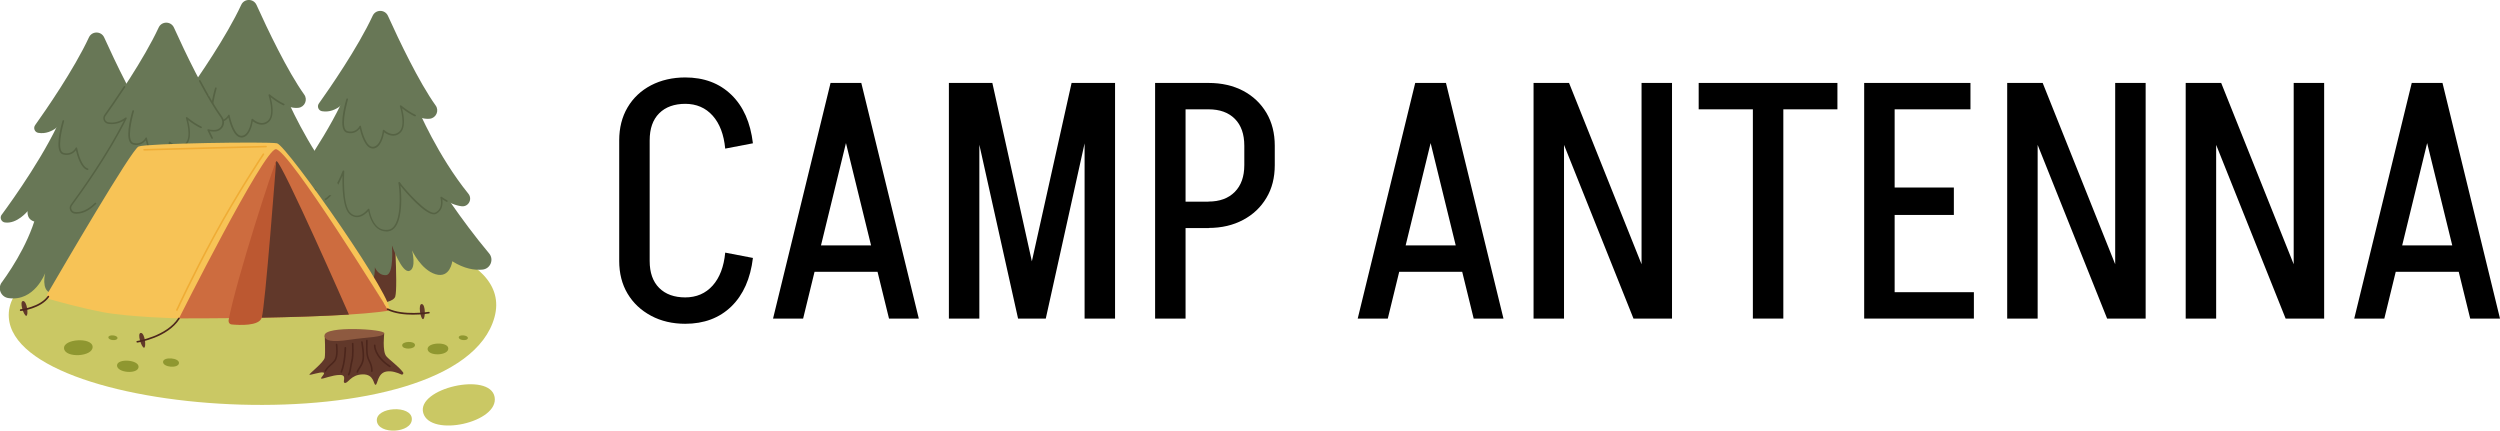 <?xml version="1.0" encoding="UTF-8"?><svg id="_レイヤー_2" xmlns="http://www.w3.org/2000/svg" viewBox="0 0 263.44 45.38"><defs><style>.cls-1{fill:#f7c356;}.cls-2{fill:#687756;}.cls-3{fill:#efac35;}.cls-4{fill:#8f9730;}.cls-5{fill:#bc5831;}.cls-6{fill:#8e5a40;}.cls-7{fill:#cd6c3f;}.cls-8{fill:#cac864;}.cls-9{fill:#566344;}.cls-10{fill:#61382a;}.cls-11{fill:#4c261c;}</style></defs><g id="_レイヤー_1-2"><path d="m65.25,14.79c0-1.31.29-2.47.88-3.47.59-1,1.41-1.77,2.47-2.33,1.06-.55,2.27-.83,3.63-.83v2.78c-1.17,0-2.1.33-2.77,1-.67.67-1,1.62-1,2.84h-3.21Zm0,12.75v-12.79h3.21v12.79h-3.21Zm0-.04h3.21c0,1.22.33,2.17,1,2.84.67.67,1.59,1,2.77,1v2.78c-1.36,0-2.57-.28-3.63-.85s-1.88-1.34-2.47-2.33c-.59-.99-.88-2.14-.88-3.45Zm11.17-11.84c-.14-1.48-.58-2.64-1.32-3.47-.74-.83-1.71-1.25-2.91-1.25v-2.78c2,0,3.62.61,4.88,1.83,1.26,1.22,2.01,2.92,2.27,5.11l-2.92.56Zm0,10.96l2.92.56c-.26,2.18-1.02,3.89-2.27,5.11-1.26,1.22-2.88,1.83-4.88,1.83v-2.78c1.2,0,2.17-.42,2.91-1.25.74-.83,1.18-1.99,1.32-3.47Z"/><path d="m90.69,8.74l-6.06,24.83h-3.17l6.06-24.83h3.17Zm-5.67,19.9v-2.78h9.02v2.78h-9.02Zm5.74-19.9l6.06,24.83h-3.14l-6.09-24.83h3.17Z"/><path d="m99.99,33.57V8.74h3.21v24.83h-3.21Zm7.29,0l-5.53-24.83h2.82l5.5,24.83h-2.78Zm.11,0l5.53-24.83h2.78l-5.5,24.83h-2.82Zm6.9,0V8.74h3.21v24.83h-3.21Z"/><path d="m121.72,33.57V8.74h3.21v24.83h-3.21Zm2.08-22.05v-2.78h3.59v2.78h-3.59Zm0,12.51v-2.78h3.59v2.78h-3.59Zm10.53-8.67h-3.21c0-1.22-.33-2.17-1-2.84-.67-.67-1.59-1-2.77-1v-2.78c1.39,0,2.6.28,3.65.83,1.04.55,1.86,1.33,2.45,2.32.59,1,.88,2.15.88,3.47Zm0,2.04c0,1.32-.29,2.47-.88,3.45-.59.99-1.4,1.76-2.45,2.32-1.05.56-2.26.85-3.65.85v-2.78c1.17,0,2.1-.34,2.77-1.02.67-.68,1-1.62,1-2.82h3.21Zm-3.21.04v-2.11h3.21v2.11h-3.21Z"/><path d="m152.3,8.74l-6.06,24.83h-3.17l6.06-24.83h3.17Zm-5.67,19.9v-2.78h9.02v2.78h-9.02Zm5.74-19.9l6.06,24.83h-3.14l-6.09-24.83h3.17Z"/><path d="m161.6,33.57V8.74h3.21v24.83h-3.21Zm10.53,0l-9.93-24.83h3.14l9.93,24.83h-3.14Zm.85,0V8.74h3.21v24.83h-3.21Z"/><path d="m179,11.52v-2.78h14.62v2.78h-14.62Zm5.71,22.05V8.74h3.21v24.83h-3.21Z"/><path d="m196.44,8.74h3.21v24.83h-3.21V8.74Zm1.8,24.83v-2.78h9.76v2.78h-9.76Zm.35-24.83h9.05v2.78h-9.05v-2.78Zm.18,13.91v-2.89h7.12v2.89h-7.12Z"/><path d="m211.51,33.57V8.74h3.21v24.83h-3.21Zm10.53,0l-9.93-24.83h3.14l9.93,24.83h-3.14Zm.85,0V8.74h3.21v24.83h-3.21Z"/><path d="m230.32,33.57V8.74h3.21v24.83h-3.21Zm10.53,0l-9.93-24.83h3.14l9.93,24.83h-3.14Zm.85,0V8.74h3.21v24.83h-3.21Z"/><path d="m257.31,8.74l-6.06,24.83h-3.17l6.06-24.83h3.17Zm-5.67,19.9v-2.78h9.02v2.78h-9.02Zm5.74-19.9l6.06,24.83h-3.14l-6.09-24.83h3.17Z"/><path class="cls-8" d="m.93,33.46c.74,10.8,47.43,13.69,51.18-.04,3.75-13.73-52-11.97-51.18.04Z"/><path class="cls-8" d="m44.6,43.52c.75,2.6,8.02,1,7.52-1.69s-8.26-.91-7.52,1.69Z"/><path class="cls-8" d="m39.71,44.35c.14,1.49,3.71,1.31,3.69-.2-.02-1.51-3.83-1.29-3.69.2Z"/><path class="cls-4" d="m12.33,38.51c0,.78,2.18.96,2.27.18.09-.79-2.26-.96-2.27-.18Z"/><path class="cls-4" d="m6.75,36.73c.13,1.03,3.04.87,3.01-.18-.03-1.05-3.14-.85-3.01.18Z"/><path class="cls-4" d="m17.18,38.14c0,.58,1.61.71,1.68.13.06-.58-1.67-.71-1.68-.13Z"/><path class="cls-4" d="m11.42,35.55c0,.33.93.41.96.08s-.96-.41-.96-.08Z"/><path class="cls-4" d="m48.34,35.55c0,.33.93.41.96.08.04-.33-.96-.41-.96-.08Z"/><path class="cls-4" d="m42.38,36.41c.05.46,1.35.42,1.35-.05s-1.39-.42-1.35.05Z"/><path class="cls-4" d="m45.06,36.81c.08.75,2.18.68,2.18-.08,0-.76-2.26-.67-2.18.08Z"/><path class="cls-10" d="m37.47,24.01l4-1.13s.49,7.38.18,8.37c-.31,1-4.45,1-4.86,0-.4-1,.67-7.24.67-7.24Z"/><path class="cls-2" d="m30.09,27.47c1.21-1.66,3.33-4.97,3.89-8.31.79-4.74,3.23-4.42,3.23-4.42l8.69,4.24s2.59,4.09,5.64,7.72c.54.64.14,1.63-.7,1.71-.82.08-1.91-.08-3.18-.88,0,0-.22,1.83-1.76,1.37-1.54-.47-2.48-2.51-2.48-2.51,0,0,.5,1.9-.29,2.16-.79.25-1.83-2.69-1.83-2.69,0,0,.25,3.06-.61,3.13-.86.07-1.19-.83-1.19-.83,0,0,.11,2.37-1.33,2.26-1.44-.11-.83-4.31-.83-4.31,0,0-1.11,2.77-2.12,2.48-1.01-.29-.57-2.08-.57-2.08,0,0-1.13,3.04-3.88,2.63-.78-.12-1.16-1.01-.7-1.65Z"/><path class="cls-2" d="m30.06,20.37c1.2-1.63,4.87-6.76,6.54-10.9l7.44,2.01s2.08,4.94,5.32,8.94c.46.57-.01,1.42-.74,1.31-.59-.08-1.31-.34-2.14-.92,0,0,.36,1.19-.57,1.65-.87.43-3.55-2.75-3.85-3.21.14.54.51,4.81-1.14,5.04-1.76.25-2.08-2.23-2.08-2.23,0,0-.97,1.29-1.94.47-.97-.83-.72-4.49-.72-4.49,0,0-1.19,3.2-2.37,3.09s-1.01-1.15-1.01-1.15c0,0-1.12,1.38-2.4,1.19-.38-.06-.56-.5-.34-.81Z"/><path class="cls-9" d="m40.67,24.4c.08,0,.17,0,.26-.02.31-.04.58-.23.79-.54.71-1.06.6-3.35.48-4.26.65.81,2.56,3.01,3.53,3.01.08,0,.16-.02.22-.05.74-.37.72-1.16.66-1.54.15.1.29.19.44.27.04.02.09,0,.12-.03.02-.04,0-.09-.03-.12-.2-.11-.4-.24-.6-.38-.03-.02-.07-.02-.1,0-.03.02-.04.06-.03.1.01.05.33,1.12-.53,1.55-.75.37-3.33-2.55-3.74-3.18-.02-.04-.07-.05-.11-.03-.04.02-.06.06-.05.1.1.38.39,3.29-.4,4.47-.18.27-.4.43-.67.46-.4.06-.75-.03-1.04-.25-.76-.58-.94-1.88-.94-1.9,0-.03-.03-.06-.06-.07-.03,0-.07,0-.09.03,0,0-.49.64-1.08.7-.26.03-.51-.06-.73-.25-.93-.79-.69-4.38-.69-4.42,0-.04-.03-.08-.07-.09-.04,0-.08.01-.1.05-.01.03-1.18,3.13-2.28,3.03-.05,0-.09.03-.09.08,0,.05.03.09.08.09.02,0,.04,0,.07,0,.94,0,1.82-1.8,2.2-2.68-.03,1.05,0,3.39.77,4.06.27.23.56.32.87.29.48-.05.88-.42,1.08-.63.08.4.33,1.34.98,1.83.27.2.58.31.92.31Z"/><path class="cls-2" d="m33.6,10.91c1.09-1.53,4.1-5.87,5.67-9.25.32-.69,1.3-.68,1.61.01,1.15,2.54,3.25,6.96,5.03,9.45.39.54.05,1.31-.61,1.39-.66.08-1.65-.17-3.08-1.33,0,0,.68,2.08-.11,2.77-.79.68-1.69-.18-1.69-.18,0,0-.18,1.72-1.11,1.8-.93.07-1.37-2.23-1.37-2.23,0,0-.4.83-1.37.57-.97-.25,0-3.45,0-3.45,0,0-1.06,1.52-2.63,1.26-.38-.06-.56-.5-.34-.81Z"/><path class="cls-9" d="m39.26,15.66s.03,0,.05,0c.83-.06,1.1-1.28,1.17-1.72.29.22,1.02.65,1.68.08.66-.57.37-2,.21-2.6.47.36.91.64,1.33.84.04.02.09,0,.12-.04s0-.09-.04-.12c-.46-.22-.97-.55-1.51-.99-.03-.02-.07-.03-.1,0-.03.02-.05.06-.03.1,0,.02.66,2.04-.08,2.67-.72.62-1.54-.14-1.57-.18-.02-.02-.06-.03-.09-.02-.03.01-.05.04-.06.07,0,.02-.18,1.65-1.03,1.72-.7.06-1.16-1.54-1.27-2.16,0-.04-.04-.07-.07-.07-.04,0-.07.01-.09.05-.01.03-.38.76-1.27.53-.1-.03-.17-.09-.23-.19-.42-.75.29-3.12.29-3.15.01-.05-.01-.09-.06-.11-.05-.01-.09.01-.11.06-.03.1-.74,2.46-.28,3.28.08.15.2.24.34.28.72.19,1.15-.19,1.35-.44.13.57.56,2.1,1.36,2.1Z"/><path class="cls-10" d="m23.63,22.86l4-1.13s.49,7.38.18,8.37c-.31,1-4.45,1-4.86,0-.4-1,.67-7.24.67-7.24Z"/><path class="cls-2" d="m16.25,26.32c1.21-1.66,3.33-4.97,3.89-8.31.79-4.74,3.23-4.42,3.23-4.42l8.69,4.24s2.59,4.09,5.64,7.72c.54.64.14,1.63-.7,1.71-.82.08-1.91-.08-3.18-.88,0,0-.22,1.83-1.76,1.37-1.54-.47-2.48-2.51-2.48-2.51,0,0,.5,1.9-.29,2.16-.79.25-1.83-2.69-1.83-2.69,0,0,.25,3.06-.61,3.13-.86.07-1.19-.83-1.19-.83,0,0,.11,2.37-1.33,2.26-1.44-.11-.83-4.31-.83-4.31,0,0-1.11,2.77-2.12,2.48-1.01-.29-.57-2.08-.57-2.08,0,0-1.13,3.04-3.88,2.63-.78-.12-1.16-1.01-.7-1.65Z"/><path class="cls-2" d="m16.22,19.21c1.2-1.63,4.87-6.76,6.54-10.9l7.44,2.01s2.08,4.94,5.32,8.94c.46.57-.01,1.42-.74,1.31-.59-.08-1.31-.34-2.14-.92,0,0,.36,1.19-.57,1.65-.87.43-3.55-2.75-3.85-3.21.14.54.51,4.81-1.14,5.04-1.76.25-2.08-2.23-2.08-2.23,0,0-.97,1.29-1.94.47-.97-.83-.72-4.49-.72-4.49,0,0-1.19,3.2-2.37,3.09-1.19-.11-1.01-1.15-1.01-1.15,0,0-1.12,1.38-2.4,1.19-.38-.06-.56-.5-.34-.81Z"/><path class="cls-9" d="m26.83,23.25c.08,0,.17,0,.26-.02.31-.04.58-.23.79-.54.71-1.06.6-3.35.48-4.26.65.81,2.56,3.01,3.53,3.01.08,0,.16-.02.22-.05.74-.37.72-1.16.66-1.54.15.1.29.19.44.27.04.02.09,0,.12-.03.02-.04,0-.09-.03-.12-.2-.11-.4-.24-.6-.38-.03-.02-.07-.02-.1,0-.03.02-.04.06-.03.1.01.05.33,1.12-.53,1.55-.75.37-3.33-2.55-3.74-3.18-.02-.04-.07-.05-.11-.03-.04.02-.06.06-.05.1.1.38.39,3.29-.4,4.47-.18.27-.4.43-.67.46-.4.06-.75-.03-1.04-.25-.76-.58-.94-1.88-.94-1.9,0-.03-.03-.06-.06-.07-.03,0-.07,0-.09.03,0,0-.49.64-1.08.7-.26.03-.51-.06-.73-.25-.93-.79-.69-4.38-.69-4.42,0-.04-.03-.08-.07-.09-.04,0-.08.01-.1.05-.01.03-1.18,3.13-2.28,3.03-.05,0-.09.03-.09.08,0,.05.03.09.08.09.02,0,.04,0,.07,0,.94,0,1.82-1.8,2.2-2.68-.03,1.05,0,3.39.77,4.06.27.23.56.32.87.29.48-.05.88-.42,1.08-.63.08.4.33,1.34.98,1.83.27.2.58.31.92.31Z"/><path class="cls-2" d="m19.75,9.76c1.09-1.53,4.1-5.87,5.67-9.25.32-.69,1.3-.68,1.61.01,1.15,2.54,3.25,6.96,5.03,9.45.39.54.05,1.31-.61,1.39-.66.08-1.65-.17-3.08-1.33,0,0,.68,2.08-.11,2.77-.79.68-1.69-.18-1.69-.18,0,0-.18,1.72-1.11,1.8-.93.07-1.37-2.23-1.37-2.23,0,0-.4.83-1.37.57s0-3.45,0-3.45c0,0-1.06,1.52-2.63,1.26-.38-.06-.56-.5-.34-.81Z"/><path class="cls-9" d="m25.42,14.5s.03,0,.05,0c.83-.06,1.1-1.28,1.17-1.72.29.22,1.02.65,1.68.08.66-.57.37-2,.21-2.6.47.36.91.64,1.33.84.04.02.09,0,.12-.04.02-.04,0-.09-.04-.12-.46-.22-.97-.55-1.51-.99-.03-.02-.07-.03-.1,0-.03.02-.05.06-.03.1,0,.02.66,2.04-.08,2.67-.72.62-1.54-.14-1.57-.18-.02-.02-.06-.03-.09-.02-.03.01-.05.04-.06.07,0,.02-.18,1.65-1.03,1.72-.01,0-.02,0-.03,0-.68,0-1.12-1.55-1.24-2.16,0-.04-.04-.07-.07-.07-.04,0-.07.01-.09.05-.01.03-.38.76-1.27.53-.1-.03-.17-.09-.23-.19-.42-.75.29-3.12.29-3.15.01-.05-.01-.09-.06-.11-.05-.01-.09.01-.11.06-.03.1-.74,2.46-.28,3.28.08.15.2.24.34.28.72.19,1.15-.19,1.35-.44.13.57.56,2.1,1.36,2.1Z"/><path class="cls-2" d="m.2,29.74c1.21-1.66,3.33-4.97,3.89-8.31.79-4.74,3.23-4.42,3.23-4.42l8.69,4.24s2.59,4.09,5.64,7.72c.54.64.14,1.63-.7,1.71-.82.08-1.91-.08-3.18-.88,0,0-.22,1.83-1.76,1.37-1.54-.47-2.48-2.51-2.48-2.51,0,0,.5,1.9-.29,2.16-.79.25-1.83-2.69-1.83-2.69,0,0,.25,3.06-.61,3.13-.86.07-1.19-.83-1.19-.83,0,0-.31,1.56-1.33,1.55-1.44,0-.83-3.6-.83-3.6,0,0-1.11,2.77-2.12,2.48-1.01-.29-.57-2.08-.57-2.08,0,0-1.13,3.04-3.88,2.63-.78-.12-1.16-1.01-.7-1.65Z"/><path class="cls-2" d="m.17,22.64c1.2-1.63,4.87-6.76,6.54-10.9l7.44,2.01s2.08,4.94,5.32,8.94c.46.57-.01,1.42-.74,1.31-.59-.08-1.31-.34-2.14-.92,0,0,.36,1.19-.57,1.65-.87.43-3.55-2.75-3.85-3.21.14.54.51,4.81-1.14,5.04-1.76.25-2.08-2.23-2.08-2.23,0,0-.97,1.29-1.94.47-.97-.83-.72-4.49-.72-4.49,0,0-1.19,3.2-2.37,3.09s-1.01-1.15-1.01-1.15c0,0-1.12,1.38-2.4,1.19-.38-.06-.56-.5-.34-.81Z"/><path class="cls-2" d="m3.7,13.19c1.09-1.53,4.1-5.87,5.67-9.25.32-.69,1.3-.68,1.61.01,1.15,2.54,3.25,6.96,5.03,9.45.39.54.05,1.31-.61,1.39-.66.08-1.65-.17-3.08-1.33,0,0,.68,2.08-.11,2.77-.79.68-1.69-.18-1.69-.18,0,0-.18,1.72-1.11,1.8-.93.07-1.37-2.23-1.37-2.23,0,0-.4.83-1.37.57-.97-.25,0-3.45,0-3.45,0,0-1.06,1.52-2.63,1.26-.38-.06-.56-.5-.34-.81Z"/><path class="cls-9" d="m9.24,17.92s.07-.03.08-.07c.01-.05-.02-.09-.06-.1-.63-.15-1.03-1.6-1.13-2.15,0-.04-.04-.07-.07-.07-.04,0-.07.01-.09.05-.01.03-.38.76-1.27.53-.1-.03-.17-.09-.23-.19-.42-.75.29-3.12.29-3.15.01-.05-.01-.09-.06-.11-.05-.01-.09.01-.11.06-.03.1-.74,2.46-.28,3.28.08.15.2.24.34.28.72.19,1.15-.19,1.35-.44.12.53.51,1.91,1.22,2.08,0,0,.01,0,.02,0Z"/><path class="cls-2" d="m7.54,28.71c1.21-1.66,3.33-4.97,3.89-8.31.79-4.74,3.23-4.42,3.23-4.42l8.69,4.24s2.59,4.09,5.64,7.72c.54.64.14,1.63-.7,1.71-.82.08-1.91-.08-3.18-.88,0,0-.22,1.83-1.76,1.37-1.54-.47-2.48-2.51-2.48-2.51,0,0,.5,1.9-.29,2.16-.79.25-1.83-2.69-1.83-2.69,0,0,.25,3.06-.61,3.13-.86.07-1.19-.83-1.19-.83,0,0,.11,2.37-1.33,2.26-1.44-.11-.83-4.31-.83-4.31,0,0-1.11,2.77-2.12,2.48-1.01-.29-.57-2.08-.57-2.08,0,0-1.13,3.04-3.88,2.63-.78-.12-1.16-1.01-.7-1.65Z"/><path class="cls-2" d="m7.51,21.6c1.2-1.63,4.87-6.76,6.54-10.9l7.44,2.01s2.08,4.94,5.32,8.94c.46.57-.01,1.42-.74,1.31-.59-.08-1.31-.34-2.14-.92,0,0,.36,1.19-.57,1.65-.87.43-3.55-2.75-3.85-3.21.14.54.51,4.81-1.14,5.04-1.76.25-2.08-2.23-2.08-2.23,0,0-.97,1.29-1.94.47-.97-.83-.72-4.49-.72-4.49,0,0-1.19,3.2-2.37,3.09s-1.01-1.15-1.01-1.15c0,0-1.12,1.38-2.4,1.19-.38-.06-.56-.5-.34-.81Z"/><path class="cls-9" d="m18.12,25.64c.08,0,.17,0,.26-.02.31-.04.58-.23.79-.54.71-1.06.6-3.35.48-4.26.65.81,2.56,3.01,3.53,3.01.08,0,.16-.02.22-.05.74-.37.72-1.16.66-1.54.15.1.29.19.44.27.04.02.09,0,.12-.03.02-.04,0-.09-.03-.12-.2-.11-.4-.24-.6-.38-.03-.02-.07-.02-.1,0-.03.02-.04.06-.03.1.01.05.33,1.12-.53,1.55-.75.37-3.33-2.55-3.74-3.18-.02-.04-.07-.05-.11-.03-.04.02-.06.06-.05.1.1.38.39,3.29-.4,4.47-.18.27-.4.43-.67.46-.4.06-.75-.03-1.04-.25-.76-.58-.94-1.88-.94-1.9,0-.03-.03-.06-.06-.07-.03,0-.07,0-.09.03,0,0-.49.64-1.08.7-.26.03-.51-.06-.73-.25-.93-.79-.69-4.38-.69-4.42,0-.04-.03-.08-.07-.09-.04,0-.08.01-.1.05-.01.03-1.18,3.13-2.28,3.03-.05,0-.09.03-.09.08,0,.05.03.09.08.09.02,0,.04,0,.07,0,.94,0,1.82-1.8,2.2-2.68-.03,1.05,0,3.39.77,4.06.27.23.56.32.87.29.48-.05.88-.42,1.08-.63.08.4.33,1.34.98,1.83.27.2.58.31.92.31Z"/><path class="cls-2" d="m11.05,12.15c1.09-1.53,4.1-5.87,5.67-9.25.32-.69,1.3-.68,1.61.01,1.15,2.54,3.25,6.96,5.03,9.45.39.54.05,1.31-.61,1.39-.66.08-1.65-.17-3.08-1.33,0,0,.68,2.08-.11,2.77-.79.68-1.69-.18-1.69-.18,0,0-.18,1.72-1.11,1.8-.93.07-1.37-2.23-1.37-2.23,0,0-.4.83-1.37.57-.97-.25,0-3.45,0-3.45,0,0-1.06,1.52-2.63,1.26-.38-.06-.56-.5-.34-.81Z"/><path class="cls-9" d="m16.71,16.9s.03,0,.05,0c.83-.06,1.1-1.28,1.17-1.72.29.22,1.02.65,1.68.08.66-.57.37-2,.21-2.6.47.36.91.64,1.33.84.04.02.09,0,.12-.04.02-.04,0-.09-.04-.12-.46-.22-.97-.55-1.51-.99-.03-.02-.07-.03-.1,0-.03.02-.05.06-.03.1,0,.02.66,2.04-.08,2.67-.72.62-1.54-.14-1.57-.18-.02-.02-.06-.03-.09-.02-.03.01-.05.04-.06.07,0,.02-.18,1.65-1.03,1.72-.7.05-1.16-1.54-1.27-2.16,0-.04-.04-.07-.07-.07-.04,0-.07.01-.09.05-.01.03-.38.76-1.27.53-.1-.03-.17-.09-.23-.19-.42-.75.29-3.12.29-3.15.01-.05-.01-.09-.06-.11-.05-.01-.09.01-.11.06-.03.1-.74,2.46-.28,3.28.08.15.2.24.34.28.72.19,1.15-.19,1.35-.44.13.57.56,2.1,1.36,2.1Z"/><path class="cls-9" d="m22.35,14.63s.03,0,.04,0c.04-.02.06-.07.04-.12-.11-.23-.22-.46-.33-.68.23.04.46.05.66.02.34-.04.63-.26.77-.57.14-.32.1-.67-.1-.96-.67-.93-1.44-2.22-2.3-3.84-.02-.04-.07-.06-.12-.04-.04.02-.06.07-.04.12.86,1.62,1.64,2.92,2.31,3.86.16.23.19.52.08.79-.11.26-.35.44-.63.47-.24.03-.5.01-.77-.06-.03,0-.07,0-.09.03-.02.03-.03.06-.01.09.13.28.27.56.41.84.02.03.05.05.08.05Z"/><path class="cls-9" d="m8.1,22.52c.87,0,1.63-.63,2.02-1.02.03-.03.03-.09,0-.12-.03-.03-.09-.03-.12,0-.33.33-1.2,1.09-2.13.95-.15-.02-.27-.12-.33-.26-.06-.14-.04-.29.05-.42,1.12-1.52,3.94-5.46,5.76-9.16.02-.04,0-.08-.02-.1-.03-.03-.07-.03-.11,0-.58.43-1.19.6-1.81.49-.15-.03-.27-.12-.33-.26-.06-.14-.04-.29.05-.41.48-.67,1.22-1.73,2.06-3.01.03-.04.02-.09-.02-.12-.04-.03-.09-.02-.12.02-.83,1.27-1.58,2.33-2.05,3-.12.17-.15.39-.07.58.08.19.25.33.46.37.56.09,1.13-.02,1.67-.34-1.82,3.6-4.51,7.37-5.6,8.85-.13.17-.15.39-.07.59.08.2.25.33.46.36.09.01.18.02.26.02Z"/><path class="cls-7" d="m14.06,30.08l4.79,3.47s16.77.06,22.08-.81c0,0-9.57-16.44-11.89-17.31,0,0-14.02,13.24-14.99,14.65Z"/><path class="cls-1" d="m5.02,30.92c1.53-2.62,8.85-15.18,9.58-15.48.82-.34,13.57-.53,14.59-.34,1.02.19,13.05,17.35,11.75,17.64,0,0-10.59-17.16-11.89-17.02-1.31.15-10.19,17.83-10.19,17.83,0,0-5.25-.13-8.05-.66-2.09-.4-4.49-1.05-5.53-1.35-.27-.08-.4-.39-.26-.63Z"/><path class="cls-10" d="m29.14,16.98c.53,0,7.63,16.17,7.63,16.17h0c-2.76.17-6.13.27-9.2.33.26-3.91,1.12-16.5,1.57-16.5Z"/><path class="cls-5" d="m24.08,33.78c.81-4.31,4.81-16.59,5.02-16.76,0,0-1.16,15.33-1.52,16.46-.28.89-2.33.79-3.18.71-.2-.02-.34-.21-.31-.41Z"/><path class="cls-10" d="m2.77,33.28c.26-.02.09-1.57-.34-1.56-.43.02.08,1.58.34,1.56Z"/><path class="cls-10" d="m15.18,36.64c.26-.02.09-1.57-.34-1.56-.43.02.08,1.58.34,1.56Z"/><path class="cls-10" d="m44.57,33.63c.26.01.3-1.55-.12-1.59-.42-.04-.14,1.58.12,1.59Z"/><path class="cls-11" d="m43.52,33.16c.91,0,1.63-.12,1.69-.13.05,0,.08-.05.07-.1s-.05-.08-.1-.07c-.03,0-2.67.43-4.3-.36-.04-.02-.09,0-.12.04-.02.04,0,.09.04.12.82.4,1.85.5,2.71.5Z"/><path class="cls-11" d="m14.47,36.1s0,0,.01,0c.13-.02,3.19-.52,4.45-2.5.03-.04.01-.09-.03-.12-.04-.03-.09-.01-.12.03-1.21,1.91-4.3,2.42-4.33,2.42-.05,0-.08.05-.07.1,0,.04.04.07.09.07Z"/><path class="cls-11" d="m2.18,32.77s0,0,0,0c.09,0,2.11-.23,2.99-1.47.03-.04.02-.09-.02-.12-.04-.03-.09-.02-.12.02-.84,1.17-2.84,1.39-2.86,1.39-.05,0-.08.05-.08.1,0,.04.04.08.09.08Z"/><path class="cls-3" d="m15.19,15.87s0,0,0,0c1.23-.05,12.73-.33,12.85-.34.05,0,.09-.04.08-.09,0-.05-.04-.08-.09-.08-.12,0-11.62.29-12.85.34-.05,0-.09.04-.08.09,0,.05.04.08.09.08Z"/><path class="cls-3" d="m18.63,32.77s.06-.02.08-.05c.02-.03,1.59-3.48,3.98-7.9,2.4-4.42,5.11-8.48,5.14-8.52.03-.04.02-.09-.02-.12-.04-.03-.09-.02-.12.02-.03.04-2.74,4.11-5.14,8.53-2.4,4.42-3.97,7.87-3.99,7.91-.02.04,0,.09.04.11.01,0,.02,0,.04,0Z"/><path class="cls-10" d="m39.26,35.09l1.23.04s-.22,1.9.22,2.41c.35.41,1.24,1.01,1.76,1.69.1.13-.04.3-.18.23-.41-.19-1.02-.41-1.57-.31-.96.16-.92,1.42-1.15,1.4-.23-.02-.12-1.13-1.36-1.1s-1.53.96-1.87.9c-.34-.05.31-.84-.51-.84-.82,0-1.79.44-1.97.39-.18-.04.52-.58.2-.65-.32-.07-1.32.29-1.45.24-.13-.05,1.53-1.3,1.61-1.8.08-.5,0-2.31,0-2.31l5.06-.28Z"/><path class="cls-11" d="m41.09,38.7s.06-.01.07-.04c.03-.04.01-.09-.03-.12-1.61-1.05-1.56-2.14-1.56-2.15,0-.05-.03-.09-.08-.09-.05,0-.09.03-.09.08,0,.05-.06,1.19,1.64,2.31.01,0,.03.01.05.01Z"/><path class="cls-11" d="m39.18,39.2s.08-.03.09-.07c0-.02.06-.48-.3-1.18-.26-.49-.24-1.1-.23-1.6,0-.17,0-.33,0-.47,0-.05-.04-.09-.09-.08-.05,0-.08.04-.08.09,0,.13,0,.29,0,.45-.01.52-.03,1.16.25,1.69.34.64.28,1.07.28,1.07,0,.05.03.09.07.1,0,0,0,0,.01,0Z"/><path class="cls-11" d="m37.66,39.28s.07-.03.08-.06c.03-.13.11-.25.21-.39.13-.2.29-.45.38-.81.15-.62-.1-1.93-.11-1.99,0-.05-.05-.08-.1-.07-.05,0-.08.05-.07.1,0,.01.25,1.33.11,1.92-.08.34-.23.56-.36.76-.1.15-.19.29-.23.45-.01.05.02.09.06.11,0,0,.01,0,.02,0Z"/><path class="cls-11" d="m36.74,39.58s.06-.02.08-.05c.13-.26.17-.52.22-.83.03-.19.07-.41.13-.65.16-.62.08-1.8.08-1.85,0-.05-.05-.08-.09-.08-.05,0-.08.04-.08.09,0,.01.08,1.2-.08,1.79-.07.25-.1.47-.13.67-.05.29-.09.54-.21.77-.02.04,0,.09.04.12.01,0,.03,0,.04,0Z"/><path class="cls-11" d="m35.96,39.29s.07-.02.08-.05c.41-.95.44-2.52.44-2.59,0-.05-.04-.09-.09-.09-.05,0-.09.04-.09.09,0,.02-.02,1.6-.42,2.52-.02.04,0,.09.05.11.01,0,.02,0,.03,0Z"/><path class="cls-11" d="m34.28,39.18s.06-.01.07-.04c.23-.35.37-.48.54-.62.13-.11.26-.22.43-.43.42-.52.23-1.75.23-1.8,0-.05-.05-.08-.1-.07-.05,0-.08.05-.07.1,0,.01.18,1.21-.19,1.66-.16.2-.29.31-.41.41-.17.15-.33.28-.57.66-.03.04-.01.09.03.12.01,0,.03.01.05.01Z"/><path class="cls-6" d="m40.49,35.12c-.12.43-1.79.4-3.65.68-1.85.28-2.62.14-2.64-.44-.04-1.07,6.41-.68,6.29-.24Z"/></g></svg>